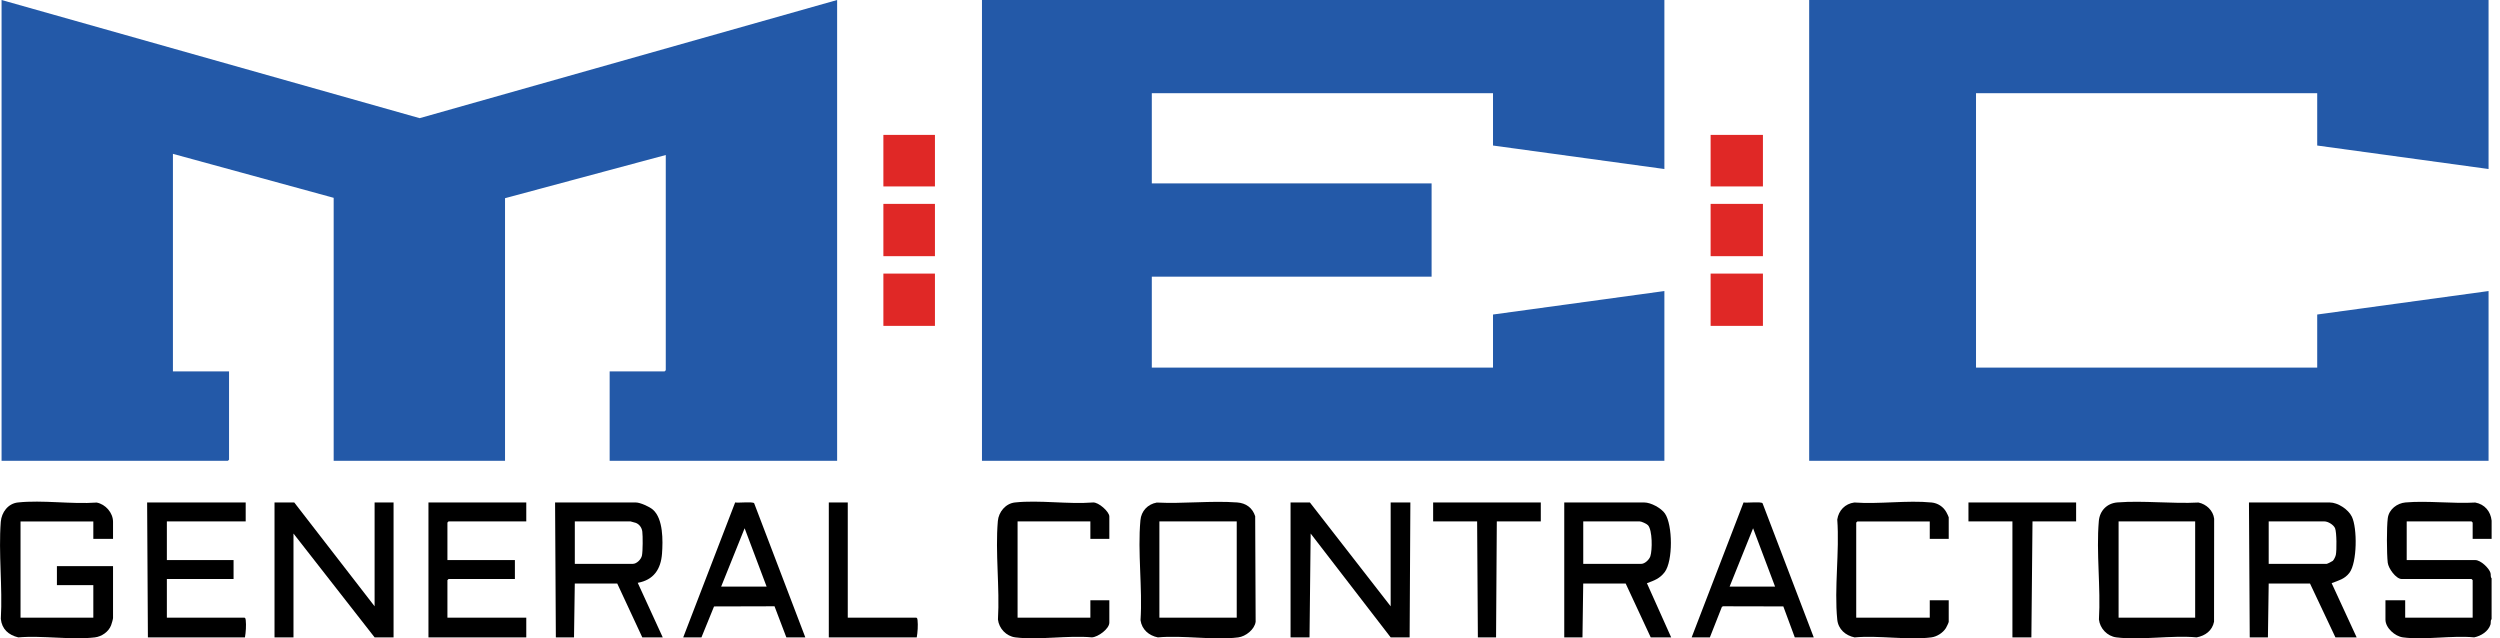 <svg width="94" height="24" viewBox="0 0 94 24" fill="none" xmlns="http://www.w3.org/2000/svg">
<g clip-path="url(#clip0_2646_55264)">
<g clip-path="url(#clip1_2646_55264)">
<path d="M0.687 23.966C0.321 23.875 0.069 23.657 0.031 23.268C0.101 22.083 -0.062 20.791 0.03 19.619C0.058 19.265 0.301 18.934 0.672 18.893C1.595 18.793 2.694 18.966 3.635 18.896C3.967 18.958 4.25 19.28 4.25 19.62V20.261H3.509V19.606H0.772V23.225H3.509V22H2.14V21.287H4.25V23.239C4.25 23.279 4.197 23.46 4.178 23.509C4.084 23.756 3.824 23.935 3.565 23.966C2.68 24.07 1.593 23.887 0.686 23.966L0.687 23.966Z" fill="black"/>
<path d="M82.595 23.965C81.651 23.878 80.492 24.081 79.573 23.965C79.234 23.922 78.957 23.63 78.92 23.293C78.992 22.097 78.814 20.77 78.916 19.59C78.95 19.201 79.224 18.922 79.614 18.891C80.594 18.815 81.673 18.948 82.663 18.895C82.96 18.957 83.215 19.195 83.252 19.504L83.248 23.378C83.179 23.715 82.919 23.903 82.595 23.965H82.595ZM82.538 19.605H79.659V23.224H82.538V19.605Z" fill="black"/>
<path d="M46.558 23.966C45.641 24.083 44.48 23.878 43.536 23.966C43.2 23.898 42.935 23.674 42.884 23.321C42.961 22.112 42.77 20.753 42.88 19.562C42.911 19.214 43.155 18.956 43.496 18.896C44.479 18.947 45.544 18.82 46.517 18.892C46.848 18.916 47.093 19.092 47.195 19.411L47.212 23.379C47.172 23.669 46.838 23.93 46.558 23.966ZM46.501 19.605H43.593V23.224H46.501V19.605Z" fill="black"/>
<path d="M20.9 23.965L20.871 18.893H23.907C24.071 18.893 24.422 19.052 24.549 19.163C24.942 19.507 24.927 20.332 24.892 20.817C24.848 21.403 24.576 21.808 23.979 21.914L24.919 23.965H24.15L23.209 21.942H21.612L21.583 23.965H20.899H20.9ZM21.613 21.201H23.793C23.942 21.201 24.107 21.032 24.137 20.889C24.171 20.729 24.172 20.16 24.151 19.989C24.133 19.844 24.044 19.715 23.909 19.661C23.886 19.651 23.718 19.605 23.708 19.605H21.613V21.201H21.613Z" fill="black"/>
<path d="M88.611 23.965H87.812L86.857 21.942H85.303L85.274 23.965H84.59L84.561 18.893H87.598C87.904 18.893 88.297 19.154 88.43 19.428C88.637 19.851 88.632 21.155 88.337 21.54C88.155 21.776 87.933 21.824 87.67 21.927L88.61 23.965L88.611 23.965ZM85.303 21.201H87.484C87.505 21.201 87.687 21.111 87.713 21.088C87.759 21.045 87.816 20.922 87.828 20.861C87.863 20.69 87.861 20.011 87.798 19.861C87.743 19.731 87.534 19.605 87.399 19.605H85.303V21.2V21.201Z" fill="black"/>
<path d="M93.685 19.577V20.261H92.972V19.648L92.929 19.605H90.492V21.059H93.072C93.27 21.059 93.587 21.355 93.643 21.543C93.663 21.611 93.635 21.695 93.684 21.743V23.281C93.634 23.33 93.664 23.414 93.643 23.482C93.559 23.744 93.285 23.912 93.029 23.965C92.198 23.884 91.154 24.074 90.349 23.965C90.05 23.925 89.693 23.61 89.693 23.296V22.569H90.435V23.224H92.972V21.814L92.929 21.771H90.306C90.087 21.771 89.803 21.369 89.779 21.158C89.74 20.819 89.736 19.812 89.781 19.48C89.826 19.147 90.135 18.919 90.448 18.892C91.284 18.82 92.223 18.945 93.069 18.895C93.422 18.96 93.648 19.224 93.685 19.577Z" fill="black"/>
<path d="M48.525 23.965V18.893H49.252L52.289 22.797V18.893H53.03L53.002 23.965H52.289L49.281 20.061L49.238 23.965H48.525Z" fill="black"/>
<path d="M62.837 23.965H62.067L61.126 21.942H59.529L59.501 23.965H58.816V18.893H61.824C62.073 18.893 62.462 19.103 62.603 19.31C62.896 19.741 62.907 21.095 62.592 21.512C62.407 21.755 62.2 21.826 61.924 21.929L62.836 23.965H62.837ZM59.53 21.201H61.711C61.845 21.201 62.011 21.044 62.053 20.916C62.13 20.683 62.133 19.936 61.965 19.749C61.916 19.694 61.718 19.605 61.654 19.605H59.53V21.2V21.201Z" fill="black"/>
<path d="M10.322 23.965V18.893H11.064L14.085 22.797V18.893H14.798V23.965H14.085L11.035 20.061V23.965H10.322Z" fill="black"/>
<path d="M5.561 23.965L5.532 18.893H9.238V19.605H6.274V21.058H8.782V21.771H6.274V23.224H9.196C9.236 23.249 9.235 23.281 9.24 23.322C9.261 23.506 9.243 23.783 9.21 23.965H5.561Z" fill="black"/>
<path d="M16.11 23.965V18.893H19.788V19.605H16.865L16.823 19.648V21.058H19.36V21.771H16.865L16.823 21.814V23.224H19.788V23.965H16.11Z" fill="black"/>
<path d="M38.176 23.965C37.836 23.922 37.56 23.63 37.523 23.293C37.595 22.098 37.417 20.77 37.519 19.59C37.548 19.251 37.81 18.931 38.161 18.893C39.076 18.794 40.164 18.967 41.098 18.893C41.303 18.877 41.711 19.238 41.711 19.42V20.261H40.998V19.605H38.261V23.224H40.998V22.569H41.711V23.41C41.711 23.645 41.286 23.954 41.055 23.965C40.156 23.882 39.051 24.076 38.176 23.965Z" fill="black"/>
<path d="M69.736 23.967C69.392 23.896 69.118 23.661 69.081 23.297C68.962 22.115 69.17 20.738 69.081 19.535C69.132 19.192 69.375 18.941 69.722 18.894C70.653 18.963 71.715 18.803 72.63 18.894C72.862 18.917 73.069 19.053 73.181 19.255C73.199 19.288 73.272 19.431 73.272 19.45V20.262H72.559V19.607H69.837L69.794 19.649V23.225H72.559V22.57H73.272V23.382C73.272 23.407 73.188 23.581 73.165 23.617C73.051 23.796 72.828 23.939 72.616 23.966C71.742 24.077 70.635 23.883 69.737 23.966L69.736 23.967Z" fill="black"/>
<path d="M30.28 23.966H29.567L29.122 22.796L26.848 22.802L26.374 23.966H25.689L27.642 18.892C27.763 18.916 28.3 18.854 28.356 18.921L30.28 23.966H30.28ZM28.825 22.057L27.998 19.862L27.115 22.057H28.826H28.825Z" fill="black"/>
<path d="M68.197 23.966H67.484L67.053 22.801L64.789 22.796L64.744 22.816L64.291 23.966H63.606L65.558 18.892C65.681 18.916 66.215 18.853 66.272 18.922L68.197 23.966ZM66.743 22.057L65.916 19.863L65.033 22.057H66.744H66.743Z" fill="black"/>
<path d="M55.568 23.965L55.54 19.605H53.886V18.893H57.934V19.605H56.28L56.252 23.965H55.568Z" fill="black"/>
<path d="M75.667 23.965V19.605H74.014V18.893H78.062V19.605H76.422L76.38 23.965H75.667Z" fill="black"/>
<path d="M31.163 23.965V18.893H31.876V23.224H34.456C34.496 23.249 34.495 23.281 34.5 23.322C34.521 23.506 34.503 23.783 34.47 23.965H31.163Z" fill="black"/>
<path d="M93.57 0V6.355L87.127 5.472V3.505H74.298V13.821H87.127V11.826L93.57 10.943V17.326H68.025V0H93.57Z" fill="#2359A8"/>
<path d="M62.581 0V6.355L56.137 5.472V3.505H43.308V6.896H53.828V10.402H43.308V13.821H56.137V11.826L62.581 10.943V17.326H36.922V0H62.581Z" fill="#2359A8"/>
<path d="M66.286 10.287H64.319V12.253H66.286V10.287Z" fill="#E02826"/>
<path d="M66.286 7.666H64.319V9.632H66.286V7.666Z" fill="#E02826"/>
<path d="M66.286 5.072H64.319V7.01H66.286V5.072Z" fill="#E02826"/>
<path d="M31.476 0V17.326H22.923V13.964H24.99L25.033 13.921V5.828L18.989 7.452V17.326H12.546V7.438L6.502 5.785V13.964H8.612V17.284L8.569 17.326H0.059V0L15.779 4.443L31.476 0Z" fill="#2359A8"/>
<path d="M35.154 10.287H33.215V12.253H35.154V10.287Z" fill="#E02826"/>
<path d="M35.154 7.666H33.215V9.632H35.154V7.666Z" fill="#E02826"/>
<path d="M35.154 5.072H33.215V7.01H35.154V5.072Z" fill="#E02826"/>
</g>
</g>
<defs>
<clipPath id="clip0_2646_55264">
<rect width="93.688" height="24" fill="white"/>
</clipPath>
<clipPath id="clip1_2646_55264">
<rect width="93.685" height="24.003" fill="white"/>
</clipPath>
</defs>
</svg>
